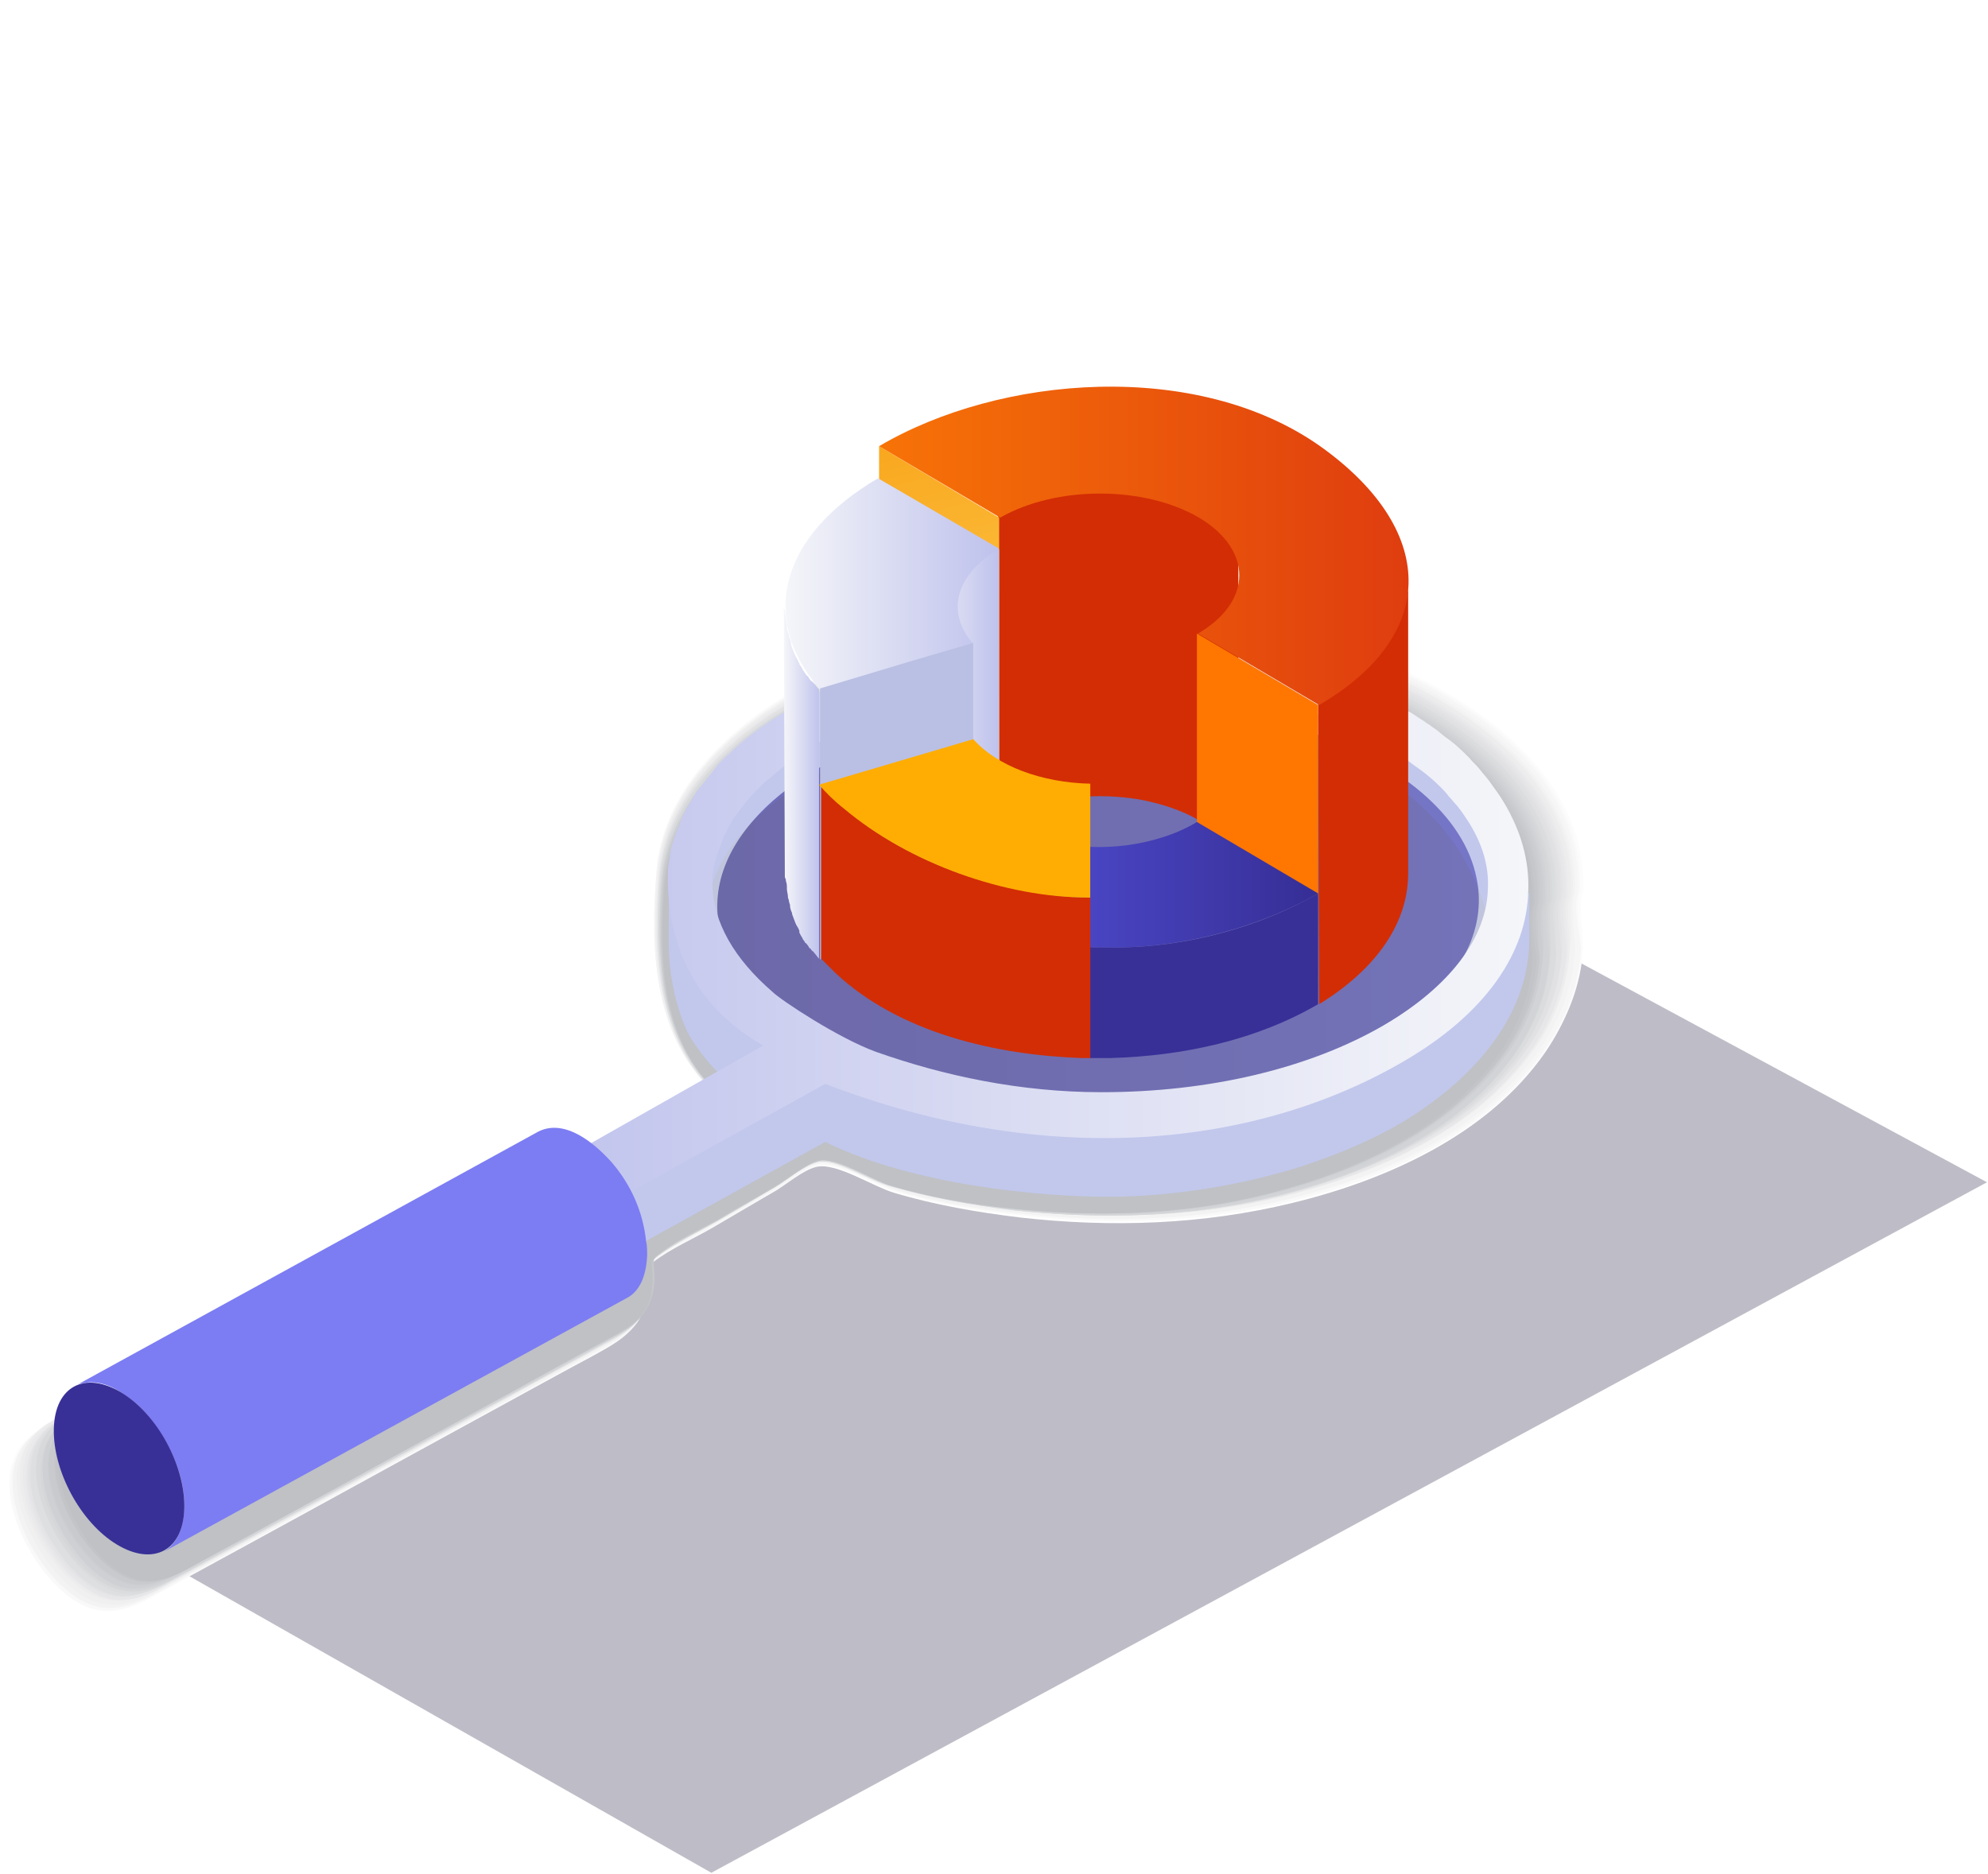 <?xml version="1.0" encoding="utf-8"?>
<!-- Generator: Adobe Illustrator 27.1.1, SVG Export Plug-In . SVG Version: 6.00 Build 0)  -->
<svg version="1.1" id="Capa_3" xmlns="http://www.w3.org/2000/svg" xmlns:xlink="http://www.w3.org/1999/xlink" x="0px" y="0px" width="192px" height="181px" viewBox="0 0 192 181" style="enable-background:new 0 0 192 181;" xml:space="preserve">
  <style type="text/css">
	.st0{filter:url(#Adobe_OpacityMaskFilter);}
	.st1{filter:url(#Adobe_OpacityMaskFilter_00000013174396157269450110000006554414764234138020_);}
	.st2{mask:url(#SVGID_1_);fill:url(#SVGID_00000026124598829290017380000002735377588001038474_);}
	.st3{opacity:0.3;fill:url(#SVGID_00000000212652790645045210000003854385840734230205_);}
	.st4{fill:#FFFFFF;}
	.st5{fill:#FCFCFC;}
	.st6{fill:#F9F9F9;}
	.st7{fill:#F6F6F7;}
	.st8{fill:#F3F3F4;}
	.st9{fill:#F0F0F1;}
	.st10{fill:#EDEDEE;}
	.st11{fill:#EAEAEC;}
	.st12{fill:#E7E7E9;}
	.st13{fill:#E4E4E6;}
	.st14{fill:#E1E1E3;}
	.st15{fill:#DDDFE1;}
	.st16{fill:#DADCDE;}
	.st17{fill:#D7D9DB;}
	.st18{fill:#D4D6D8;}
	.st19{fill:#D1D3D6;}
	.st20{fill:#CED0D3;}
	.st21{fill:#CBCDD0;}
	.st22{fill:#C8CACD;}
	.st23{fill:#C5C7CB;}
	.st24{fill:#C2C4C8;}
	.st25{fill:#BFC1C5;}
	.st26{fill:#C2C8EC;}
	.st27{opacity:0.6;}
	.st28{fill:url(#SVGID_00000166670193188630166420000017359380544070318511_);}
	.st29{fill:url(#SVGID_00000178898913338351123010000008500966629263614631_);}
	.st30{enable-background:new    ;}
	.st31{fill:#7C7DF3;}
	.st32{fill:#383097;}
	.st33{fill:#D32D05;}
	.st34{fill:url(#SVGID_00000106134647460043437070000016318709709469949359_);}
	.st35{fill:#FF7700;}
	.st36{fill:url(#SVGID_00000078035448040860923700000005319851065202466696_);}
	.st37{fill:url(#SVGID_00000008848306023243998600000007237500523295307936_);}
	.st38{fill:url(#SVGID_00000170980137120542277620000009471372627444127917_);}
	.st39{fill:url(#SVGID_00000056412955118933440240000009965112200198961052_);}
	.st40{fill:url(#SVGID_00000144309858475392558360000004613338794800292027_);}
	.st41{fill:#BAC0E3;}
	.st42{fill:#FFAD03;}
	.st43{fill:url(#SVGID_00000079460776130128355540000017353819705033808262_);}
</style>
  <defs></defs>
  <mask maskUnits="userSpaceOnUse" x="9.4" y="80.9" width="182.5" height="100" id="SVGID_1_">
    <g class="st0">
      <defs></defs>
      <mask maskUnits="userSpaceOnUse" x="9.4" y="80.9" width="182.5" height="100" id="SVGID_1_">
        <g style="filter:url(#Adobe_OpacityMaskFilter_00000122001778112122959490000012916997884877170096_);"></g>
      </mask>
      <linearGradient id="SVGID_00000072265406029209870930000015134521889240128696_" gradientUnits="userSpaceOnUse" x1="85.942" y1="106.592" x2="115.097" y2="154.221">
        <stop offset="8.000000e-08" style="stop-color:#FFFFFF" />
        <stop offset="1" style="stop-color:#000000" />
      </linearGradient>
      <polygon style="mask:url(#SVGID_1_);fill:url(#SVGID_00000072265406029209870930000015134521889240128696_);" points="
			191.9,114.2 68.7,180.9 9.4,147.2 130.2,80.9 		" />
    </g>
  </mask>
  <linearGradient id="SVGID_00000114040131658658518990000002026540658403800753_" gradientUnits="userSpaceOnUse" x1="85.942" y1="106.592" x2="115.097" y2="154.221">
    <stop offset="8.000000e-08" style="stop-color:#252245" />
    <stop offset="1" style="stop-color:#252245" />
  </linearGradient>
  <polygon style="opacity:0.3;fill:url(#SVGID_00000114040131658658518990000002026540658403800753_);" points="191.9,114.2 
	68.7,180.9 9.4,147.2 130.2,80.9 " />
  <g>
    <g>
      <g>
        <g>
          <path class="st4" d="M153.1,86c0.5-10.7-9.5-18-18.3-21.8c-9.3-4-19.7-5.4-29.7-5.1c-9.8,0.4-19.9,2.5-28.5,7.4
					c-6.5,3.7-12.7,9.6-13.4,17.5c-0.6,7.3-0.3,15.5,5.2,21c-3.2,1.9-6.4,3.7-9.6,5.6c-0.9,0.5-2.7,2.1-3.8,2.2
					c-1.6,0.1-2.6-1.2-4.5-0.5c-0.1,0-0.2,0.1-0.3,0.2c-6.1,2.6-12,6.6-17.8,9.8c-8.1,4.4-16.1,8.8-24.2,13.3
					c-1.7,1-3.6,1.8-5.2,2.9c-5.5,3.5-1.6,11.9,2.2,15.4c3,2.7,5.5,2.5,8.6,0.8c2.9-1.6,5.8-3.2,8.6-4.7c8.5-4.6,16.9-9.3,25.4-13.9
					c3.1-1.7,6.2-3.4,9.4-5.1c2.5-1.4,4.5-2.3,4.6-5.7c0.1-2.5-0.7-2,1-3.3c1.7-1.3,3.9-2.3,5.7-3.3c2-1.1,3.9-2.3,5.9-3.4
					c1.3-0.7,3.1-2.3,4.5-2.6c1.9-0.4,5.4,1.9,7.4,2.5c4,1.2,8.1,1.9,12.2,2.4c8.8,1,17.7,0.7,26.3-1.4c9.1-2.2,18.9-6.6,24.4-14.5
					c2-2.9,3.3-6.2,3.5-9.7C153.2,90,152.6,87.2,153.1,86z" />
          <path class="st5" d="M152.9,86.1c0.5-10.6-9.5-18-18.2-21.7c-9.3-4-19.6-5.4-29.6-5c-9.8,0.4-19.9,2.5-28.4,7.3
					c-6.5,3.7-12.7,9.6-13.3,17.4c-0.6,7.3-0.3,15.5,5.2,20.9c-3.2,1.8-6.3,3.7-9.5,5.5c-0.9,0.5-2.7,2.1-3.7,2.2
					c-1.6,0.1-2.6-1.2-4.5-0.5c-0.1,0-0.2,0.1-0.3,0.2c-6.1,2.6-11.9,6.5-17.7,9.7c-8,4.4-16.1,8.8-24.1,13.2
					c-1.7,1-3.6,1.8-5.2,2.9c-5.5,3.5-1.6,11.9,2.2,15.3c3,2.7,5.5,2.4,8.5,0.8c2.9-1.6,5.7-3.1,8.6-4.7c8.4-4.6,16.9-9.3,25.3-13.9
					c3.1-1.7,6.2-3.4,9.3-5.1c2.5-1.4,4.5-2.3,4.6-5.7c0.1-2.5-0.7-2,1-3.3c1.7-1.3,3.9-2.2,5.7-3.3c1.9-1.1,3.9-2.3,5.8-3.4
					c1.3-0.7,3-2.3,4.5-2.6c1.9-0.4,5.4,1.9,7.4,2.5c4,1.2,8.1,1.9,12.2,2.4c8.8,1,17.6,0.7,26.3-1.4c9.1-2.2,18.8-6.5,24.4-14.5
					c2-2.9,3.3-6.2,3.5-9.7C152.9,90.1,152.4,87.2,152.9,86.1z" />
          <path class="st6" d="M152.6,86.1c0.5-10.6-9.4-17.9-18.1-21.6c-9.2-4-19.5-5.4-29.5-5c-9.7,0.4-19.8,2.5-28.3,7.3
					c-6.4,3.7-12.7,9.6-13.3,17.4c-0.6,7.3-0.3,15.4,5.2,20.9c-3.2,1.8-6.3,3.7-9.5,5.5c-0.9,0.5-2.7,2.1-3.7,2.2
					c-1.6,0.1-2.5-1.2-4.5-0.5c-0.1,0-0.2,0.1-0.3,0.2c-6.1,2.6-11.9,6.5-17.7,9.7c-8,4.4-16,8.8-24,13.2c-1.7,1-3.5,1.8-5.2,2.9
					c-5.5,3.5-1.6,11.8,2.2,15.3c3,2.7,5.5,2.4,8.5,0.8c2.9-1.6,5.7-3.1,8.6-4.7c8.4-4.6,16.8-9.2,25.2-13.8
					c3.1-1.7,6.2-3.4,9.3-5.1c2.5-1.4,4.5-2.3,4.6-5.7c0.1-2.5-0.6-2,1-3.2c1.7-1.3,3.8-2.2,5.7-3.3c1.9-1.1,3.9-2.3,5.8-3.4
					c1.3-0.7,3-2.3,4.5-2.6c1.8-0.4,5.4,1.9,7.4,2.5c4,1.2,8.1,1.9,12.2,2.3c8.8,1,17.6,0.7,26.2-1.4c9.1-2.2,18.8-6.5,24.3-14.4
					c2-2.9,3.3-6.2,3.5-9.7C152.7,90.1,152.1,87.3,152.6,86.1z" />
          <path class="st7" d="M152.4,86.2c0.5-10.6-9.4-17.9-18.1-21.6c-9.2-3.9-19.5-5.4-29.4-5c-9.7,0.4-19.7,2.4-28.2,7.3
					c-6.4,3.6-12.6,9.5-13.2,17.3c-0.6,7.2-0.3,15.4,5.2,20.8c-3.2,1.8-6.3,3.7-9.5,5.5c-0.9,0.5-2.7,2.1-3.7,2.2
					c-1.6,0.1-2.5-1.2-4.5-0.5c-0.1,0-0.2,0.1-0.3,0.2c-6.1,2.6-11.9,6.5-17.6,9.7c-8,4.4-16,8.8-23.9,13.1
					c-1.7,0.9-3.5,1.8-5.2,2.9c-5.4,3.4-1.6,11.8,2.2,15.2c3,2.7,5.4,2.4,8.5,0.8c2.9-1.6,5.7-3.1,8.6-4.7
					c8.4-4.6,16.8-9.2,25.2-13.8c3.1-1.7,6.2-3.4,9.3-5.1c2.5-1.4,4.5-2.3,4.6-5.7c0.1-2.4-0.6-2,1-3.2c1.7-1.3,3.8-2.2,5.7-3.3
					c1.9-1.1,3.9-2.3,5.8-3.4c1.3-0.7,3-2.3,4.5-2.6c1.8-0.4,5.4,1.9,7.4,2.5c3.9,1.2,8,1.9,12.1,2.3c8.7,1,17.5,0.7,26.1-1.4
					c9-2.2,18.7-6.5,24.2-14.4c2-2.9,3.3-6.2,3.5-9.7C152.5,90.2,151.9,87.4,152.4,86.2z" />
          <path class="st8" d="M152.1,86.3c0.5-10.5-9.4-17.8-18-21.5c-9.2-3.9-19.4-5.4-29.3-5c-9.7,0.4-19.7,2.4-28.2,7.3
					c-6.4,3.6-12.6,9.5-13.2,17.3c-0.6,7.2-0.3,15.3,5.1,20.7c-3.1,1.8-6.3,3.7-9.4,5.5c-0.9,0.5-2.6,2.1-3.7,2.2
					c-1.6,0.1-2.5-1.2-4.5-0.5c-0.1,0-0.2,0.1-0.3,0.2c-6.1,2.5-11.8,6.5-17.6,9.6c-8,4.4-15.9,8.7-23.9,13.1
					c-1.7,0.9-3.5,1.8-5.2,2.9c-5.4,3.4-1.6,11.8,2.2,15.2c3,2.7,5.4,2.4,8.5,0.8c2.8-1.6,5.7-3.1,8.5-4.7
					c8.4-4.6,16.7-9.2,25.1-13.7c3.1-1.7,6.2-3.4,9.2-5.1c2.5-1.4,4.5-2.3,4.6-5.7c0.1-2.4-0.6-2,1-3.2c1.7-1.3,3.8-2.2,5.7-3.3
					c1.9-1.1,3.9-2.2,5.8-3.4c1.3-0.7,3-2.3,4.5-2.6c1.8-0.4,5.4,1.9,7.4,2.5c3.9,1.2,8,1.9,12.1,2.3c8.7,1,17.5,0.7,26-1.4
					c9-2.2,18.6-6.5,24.1-14.3c2-2.9,3.3-6.1,3.5-9.6C152.2,90.2,151.6,87.4,152.1,86.3z" />
          <path class="st9" d="M151.9,86.4c0.5-10.5-9.3-17.7-18-21.4c-9.1-3.9-19.3-5.3-29.2-5c-9.7,0.4-19.6,2.4-28.1,7.2
					c-6.4,3.6-12.5,9.5-13.1,17.2c-0.6,7.2-0.3,15.3,5.1,20.7c-3.1,1.8-6.3,3.6-9.4,5.5c-0.9,0.5-2.6,2.1-3.7,2.1
					c-1.6,0.1-2.5-1.2-4.4-0.5c-0.1,0-0.2,0.1-0.3,0.2c-6,2.5-11.8,6.5-17.5,9.6c-7.9,4.4-15.9,8.7-23.8,13.1
					c-1.7,0.9-3.5,1.8-5.2,2.8c-5.4,3.4-1.6,11.7,2.2,15.1c2.9,2.7,5.4,2.4,8.4,0.8c2.8-1.6,5.7-3.1,8.5-4.7
					c8.3-4.6,16.7-9.1,25-13.7c3.1-1.7,6.1-3.4,9.2-5.1c2.5-1.4,4.5-2.3,4.6-5.7c0.1-2.4-0.6-2,1-3.2c1.7-1.3,3.8-2.2,5.6-3.3
					c1.9-1.1,3.8-2.2,5.8-3.4c1.3-0.7,3-2.3,4.4-2.6c1.8-0.4,5.3,1.9,7.3,2.5c3.9,1.2,8,1.9,12,2.3c8.7,0.9,17.4,0.7,25.9-1.4
					c9-2.2,18.6-6.4,24-14.3c2-2.8,3.2-6.1,3.4-9.6C152,90.3,151.4,87.5,151.9,86.4z" />
          <path class="st10" d="M151.7,86.4c0.5-10.5-9.3-17.7-17.9-21.4c-9.1-3.9-19.3-5.3-29.1-5c-9.6,0.4-19.5,2.4-28,7.2
					c-6.4,3.6-12.5,9.4-13.1,17.1c-0.6,7.2-0.3,15.2,5.1,20.6c-3.1,1.8-6.2,3.6-9.4,5.4c-0.9,0.5-2.6,2.1-3.7,2.1
					c-1.6,0.1-2.5-1.2-4.4-0.5c-0.1,0-0.2,0.1-0.3,0.2c-6,2.5-11.7,6.4-17.5,9.6c-7.9,4.3-15.8,8.7-23.7,13
					c-1.7,0.9-3.5,1.8-5.1,2.8c-5.4,3.4-1.6,11.7,2.2,15.1c2.9,2.7,5.4,2.4,8.4,0.8c2.8-1.5,5.7-3.1,8.5-4.6
					c8.3-4.6,16.6-9.1,24.9-13.7c3.1-1.7,6.1-3.4,9.2-5c2.5-1.4,4.4-2.3,4.6-5.6c0.1-2.4-0.6-2,1-3.2c1.7-1.3,3.8-2.2,5.6-3.3
					c1.9-1.1,3.8-2.2,5.7-3.3c1.3-0.7,3-2.3,4.4-2.6c1.8-0.4,5.3,1.9,7.3,2.5c3.9,1.2,8,1.9,12,2.3c8.6,0.9,17.4,0.7,25.8-1.4
					c8.9-2.2,18.5-6.4,24-14.2c2-2.8,3.2-6.1,3.4-9.6C151.7,90.3,151.1,87.6,151.7,86.4z" />
          <path class="st11" d="M151.4,86.5c0.5-10.4-9.3-17.6-17.8-21.3c-9.1-3.9-19.2-5.3-29-5c-9.6,0.4-19.5,2.4-27.9,7.2
					c-6.3,3.6-12.5,9.4-13.1,17.1c-0.6,7.1-0.3,15.2,5.1,20.5c-3.1,1.8-6.2,3.6-9.3,5.4c-0.9,0.5-2.6,2-3.7,2.1
					c-1.6,0.1-2.5-1.2-4.4-0.5c-0.1,0-0.2,0.1-0.3,0.2c-6,2.5-11.7,6.4-17.4,9.5c-7.9,4.3-15.8,8.6-23.6,13
					c-1.7,0.9-3.5,1.8-5.1,2.8c-5.4,3.4-1.6,11.7,2.1,15c2.9,2.6,5.4,2.4,8.4,0.7c2.8-1.5,5.6-3.1,8.5-4.6
					c8.3-4.5,16.6-9.1,24.8-13.6c3.1-1.7,6.1-3.3,9.2-5c2.5-1.3,4.4-2.3,4.5-5.6c0.1-2.4-0.6-2,1-3.2c1.7-1.3,3.8-2.2,5.6-3.3
					c1.9-1.1,3.8-2.2,5.7-3.3c1.3-0.7,3-2.3,4.4-2.6c1.8-0.4,5.3,1.9,7.3,2.5c3.9,1.2,7.9,1.9,12,2.3c8.6,0.9,17.3,0.7,25.7-1.4
					c8.9-2.2,18.5-6.4,23.9-14.2c2-2.8,3.2-6.1,3.4-9.5C151.5,90.4,150.9,87.6,151.4,86.5z" />
          <path class="st12" d="M151.2,86.6c0.5-10.4-9.2-17.6-17.8-21.2c-9-3.9-19.1-5.3-28.9-4.9c-9.6,0.4-19.4,2.4-27.8,7.2
					c-6.3,3.6-12.4,9.4-13,17c-0.6,7.1-0.3,15.1,5.1,20.5c-3.1,1.8-6.2,3.6-9.3,5.4c-0.9,0.5-2.6,2-3.7,2.1
					c-1.6,0.1-2.5-1.2-4.4-0.5c-0.1,0-0.2,0.1-0.3,0.2c-6,2.5-11.7,6.4-17.3,9.5c-7.9,4.3-15.7,8.6-23.5,12.9
					c-1.7,0.9-3.5,1.8-5.1,2.8c-5.4,3.4-1.6,11.6,2.1,15c2.9,2.6,5.3,2.4,8.4,0.7c2.8-1.5,5.6-3.1,8.4-4.6c8.3-4.5,16.5-9,24.8-13.6
					c3-1.7,6.1-3.3,9.1-5c2.5-1.3,4.4-2.3,4.5-5.6c0.1-2.4-0.6-2,1-3.2c1.7-1.3,3.8-2.2,5.6-3.3c1.9-1.1,3.8-2.2,5.7-3.3
					c1.2-0.7,3-2.2,4.4-2.6c1.8-0.4,5.3,1.9,7.3,2.5c3.9,1.2,7.9,1.9,11.9,2.3c8.6,0.9,17.2,0.7,25.7-1.4
					c8.9-2.2,18.4-6.4,23.8-14.1c2-2.8,3.2-6.1,3.4-9.5C151.2,90.5,150.7,87.7,151.2,86.6z" />
          <path class="st13" d="M150.9,86.6c0.5-10.4-9.2-17.5-17.7-21.2c-9-3.9-19.1-5.3-28.8-4.9c-9.5,0.4-19.3,2.4-27.7,7.1
					c-6.3,3.6-12.4,9.3-13,17c-0.5,7.1-0.3,15.1,5.1,20.4c-3.1,1.8-6.2,3.6-9.3,5.4c-0.9,0.5-2.6,2-3.6,2.1
					c-1.6,0.1-2.5-1.2-4.4-0.5c-0.1,0-0.2,0.1-0.3,0.2c-6,2.5-11.6,6.4-17.3,9.5c-7.8,4.3-15.6,8.6-23.5,12.9
					c-1.7,0.9-3.5,1.8-5.1,2.8c-5.3,3.4-1.6,11.6,2.1,14.9c2.9,2.6,5.3,2.4,8.3,0.7c2.8-1.5,5.6-3.1,8.4-4.6
					c8.2-4.5,16.5-9,24.7-13.5c3-1.7,6.1-3.3,9.1-5c2.4-1.3,4.4-2.2,4.5-5.6c0.1-2.4-0.6-2,1-3.2c1.7-1.3,3.8-2.2,5.6-3.2
					c1.9-1.1,3.8-2.2,5.7-3.3c1.2-0.7,3-2.2,4.4-2.6c1.8-0.4,5.3,1.9,7.2,2.5c3.9,1.2,7.9,1.9,11.9,2.3c8.6,0.9,17.2,0.7,25.6-1.4
					c8.9-2.2,18.3-6.4,23.7-14.1c2-2.8,3.2-6,3.4-9.5C151,90.5,150.4,87.8,150.9,86.6z" />
          <path class="st14" d="M150.7,86.7c0.5-10.3-9.2-17.5-17.7-21.1c-9-3.9-19-5.3-28.8-4.9c-9.5,0.3-19.3,2.4-27.6,7.1
					c-6.3,3.6-12.3,9.3-12.9,16.9c-0.5,7.1-0.3,15,5,20.3c-3.1,1.8-6.2,3.6-9.2,5.4c-0.9,0.5-2.6,2-3.6,2.1
					c-1.6,0.1-2.5-1.2-4.4-0.5c-0.1,0-0.2,0.1-0.3,0.2c-5.9,2.5-11.6,6.4-17.2,9.5c-7.8,4.3-15.6,8.6-23.4,12.8
					c-1.7,0.9-3.5,1.8-5.1,2.8c-5.3,3.4-1.6,11.5,2.1,14.9c2.9,2.6,5.3,2.4,8.3,0.7c2.8-1.5,5.6-3.1,8.4-4.6
					c8.2-4.5,16.4-9,24.6-13.5c3-1.7,6-3.3,9.1-5c2.4-1.3,4.4-2.2,4.5-5.6c0.1-2.4-0.6-2,1-3.2c1.7-1.3,3.7-2.2,5.6-3.2
					c1.9-1.1,3.8-2.2,5.7-3.3c1.2-0.7,3-2.2,4.4-2.5c1.8-0.4,5.2,1.9,7.2,2.5c3.9,1.2,7.9,1.8,11.9,2.3c8.5,0.9,17.1,0.7,25.5-1.4
					c8.8-2.2,18.3-6.3,23.6-14c2-2.8,3.2-6,3.4-9.4C150.7,90.6,150.2,87.8,150.7,86.7z" />
          <path class="st15" d="M150.4,86.8c0.5-10.3-9.2-17.4-17.6-21c-9-3.8-19-5.2-28.7-4.9c-9.5,0.3-19.2,2.4-27.5,7.1
					c-6.2,3.6-12.3,9.3-12.9,16.9c-0.5,7.1-0.3,15,5,20.3c-3.1,1.8-6.1,3.6-9.2,5.4c-0.9,0.5-2.6,2-3.6,2.1
					c-1.6,0.1-2.5-1.2-4.4-0.5c-0.1,0-0.2,0.1-0.3,0.2c-5.9,2.5-11.6,6.3-17.2,9.4c-7.8,4.3-15.5,8.5-23.3,12.8
					c-1.7,0.9-3.4,1.8-5.1,2.8c-5.3,3.4-1.6,11.5,2.1,14.8c2.9,2.6,5.3,2.4,8.3,0.7c2.8-1.5,5.6-3,8.3-4.6c8.2-4.5,16.3-9,24.5-13.4
					c3-1.7,6-3.3,9-5c2.4-1.3,4.4-2.2,4.5-5.5c0.1-2.4-0.6-1.9,1-3.2c1.7-1.3,3.7-2.2,5.5-3.2c1.9-1.1,3.8-2.2,5.6-3.3
					c1.2-0.7,3-2.2,4.4-2.5c1.8-0.4,5.2,1.9,7.2,2.4c3.8,1.1,7.8,1.8,11.8,2.3c8.5,0.9,17.1,0.7,25.4-1.4c8.8-2.2,18.2-6.3,23.6-14
					c1.9-2.8,3.2-6,3.4-9.4C150.5,90.6,149.9,87.9,150.4,86.8z" />
          <path class="st16" d="M150.2,86.8c0.5-10.3-9.1-17.3-17.5-20.9c-8.9-3.8-18.9-5.2-28.6-4.9c-9.4,0.3-19.2,2.4-27.4,7.1
					c-6.2,3.5-12.3,9.2-12.8,16.8c-0.5,7-0.3,14.9,5,20.2c-3.1,1.8-6.1,3.6-9.2,5.3c-0.9,0.5-2.6,2-3.6,2.1
					c-1.6,0.1-2.5-1.2-4.3-0.5c-0.1,0-0.2,0.1-0.3,0.2c-5.9,2.5-11.5,6.3-17.1,9.4c-7.7,4.3-15.5,8.5-23.2,12.8
					c-1.7,0.9-3.4,1.8-5,2.8c-5.3,3.3-1.6,11.5,2.1,14.8c2.9,2.6,5.3,2.4,8.2,0.7c2.8-1.5,5.5-3,8.3-4.6c8.1-4.5,16.3-8.9,24.4-13.4
					c3-1.6,6-3.3,9-4.9c2.4-1.3,4.4-2.2,4.5-5.5c0.1-2.4-0.6-1.9,1-3.1c1.7-1.2,3.7-2.2,5.5-3.2c1.9-1.1,3.8-2.2,5.6-3.3
					c1.2-0.7,2.9-2.2,4.3-2.5c1.8-0.4,5.2,1.9,7.2,2.4c3.8,1.1,7.8,1.8,11.8,2.3c8.5,0.9,17,0.7,25.3-1.4
					c8.8-2.2,18.2-6.3,23.5-13.9c1.9-2.8,3.2-6,3.4-9.4C150.2,90.7,149.7,87.9,150.2,86.8z" />
          <path class="st17" d="M149.9,86.9c0.5-10.2-9.1-17.3-17.5-20.9c-8.9-3.8-18.8-5.2-28.5-4.9c-9.4,0.3-19.1,2.4-27.3,7
					c-6.2,3.5-12.2,9.2-12.8,16.8c-0.5,7-0.3,14.9,5,20.1c-3.1,1.8-6.1,3.5-9.2,5.3c-0.9,0.5-2.6,2-3.6,2.1
					c-1.6,0.1-2.5-1.2-4.3-0.5c-0.1,0-0.2,0.1-0.3,0.2c-5.9,2.5-11.5,6.3-17.1,9.4c-7.7,4.2-15.4,8.5-23.2,12.7
					c-1.7,0.9-3.4,1.8-5,2.8c-5.3,3.3-1.5,11.4,2.1,14.7c2.9,2.6,5.3,2.4,8.2,0.7c2.8-1.5,5.5-3,8.3-4.5c8.1-4.4,16.2-8.9,24.3-13.3
					c3-1.6,6-3.3,9-4.9c2.4-1.3,4.3-2.2,4.5-5.5c0.1-2.4-0.6-1.9,1-3.1c1.7-1.2,3.7-2.2,5.5-3.2c1.9-1.1,3.7-2.2,5.6-3.3
					c1.2-0.7,2.9-2.2,4.3-2.5c1.8-0.4,5.2,1.8,7.1,2.4c3.8,1.1,7.8,1.8,11.7,2.3c8.4,0.9,17,0.7,25.2-1.3
					c8.7-2.1,18.1-6.3,23.4-13.9c1.9-2.8,3.2-6,3.4-9.3C150,90.7,149.4,88,149.9,86.9z" />
          <path class="st18" d="M149.7,87c0.5-10.2-9.1-17.2-17.4-20.8c-8.9-3.8-18.8-5.2-28.4-4.8c-9.4,0.3-19,2.4-27.2,7
					c-6.2,3.5-12.2,9.2-12.8,16.7c-0.5,7-0.3,14.8,5,20.1c-3,1.8-6.1,3.5-9.1,5.3c-0.9,0.5-2.6,2-3.6,2.1c-1.6,0.1-2.4-1.2-4.3-0.5
					c-0.1,0-0.2,0.1-0.3,0.2c-5.9,2.5-11.4,6.3-17,9.3c-7.7,4.2-15.4,8.4-23.1,12.7c-1.7,0.9-3.4,1.7-5,2.8
					c-5.2,3.3-1.5,11.4,2.1,14.7c2.9,2.6,5.2,2.3,8.2,0.7c2.8-1.5,5.5-3,8.3-4.5c8.1-4.4,16.2-8.9,24.3-13.3c3-1.6,6-3.3,8.9-4.9
					c2.4-1.3,4.3-2.2,4.4-5.5c0.1-2.4-0.6-1.9,1-3.1c1.7-1.2,3.7-2.2,5.5-3.2c1.9-1.1,3.7-2.2,5.6-3.3c1.2-0.7,2.9-2.2,4.3-2.5
					c1.8-0.4,5.2,1.8,7.1,2.4c3.8,1.1,7.7,1.8,11.7,2.3c8.4,0.9,16.9,0.7,25.2-1.3c8.7-2.1,18-6.3,23.3-13.9
					c1.9-2.8,3.1-5.9,3.3-9.3C149.8,90.8,149.2,88.1,149.7,87z" />
          <path class="st19" d="M149.4,87c0.5-10.2-9-17.2-17.4-20.7c-8.8-3.8-18.7-5.2-28.3-4.8c-9.3,0.3-19,2.3-27.1,7
					c-6.2,3.5-12.1,9.2-12.7,16.6c-0.5,7-0.3,14.8,5,20c-3,1.8-6.1,3.5-9.1,5.3c-0.9,0.5-2.6,2-3.6,2.1c-1.6,0.1-2.4-1.2-4.3-0.4
					c-0.1,0-0.2,0.1-0.3,0.2c-5.8,2.5-11.4,6.3-16.9,9.3c-7.7,4.2-15.3,8.4-23,12.6c-1.7,0.9-3.4,1.7-5,2.8
					c-5.2,3.3-1.5,11.3,2.1,14.6c2.9,2.6,5.2,2.3,8.2,0.7c2.7-1.5,5.5-3,8.2-4.5c8.1-4.4,16.1-8.8,24.2-13.2c3-1.6,5.9-3.3,8.9-4.9
					c2.4-1.3,4.3-2.2,4.4-5.5c0.1-2.4-0.6-1.9,1-3.1c1.6-1.2,3.7-2.1,5.5-3.2c1.9-1.1,3.7-2.2,5.6-3.2c1.2-0.7,2.9-2.2,4.3-2.5
					c1.8-0.4,5.2,1.8,7.1,2.4c3.8,1.1,7.7,1.8,11.7,2.2c8.4,0.9,16.8,0.7,25.1-1.3c8.7-2.1,18-6.2,23.3-13.8
					c1.9-2.8,3.1-5.9,3.3-9.3C149.5,90.8,149,88.1,149.4,87z" />
          <path class="st20" d="M149.2,87.1c0.5-10.1-9-17.1-17.3-20.7c-8.8-3.8-18.6-5.2-28.2-4.8c-9.3,0.3-18.9,2.3-27.1,7
					c-6.1,3.5-12.1,9.1-12.7,16.6c-0.5,6.9-0.3,14.7,4.9,19.9c-3,1.8-6,3.5-9.1,5.3c-0.9,0.5-2.5,2-3.6,2.1
					c-1.5,0.1-2.4-1.2-4.3-0.4c-0.1,0-0.2,0.1-0.3,0.2c-5.8,2.4-11.4,6.2-16.9,9.3c-7.6,4.2-15.3,8.4-22.9,12.6
					c-1.6,0.9-3.4,1.7-5,2.7c-5.2,3.3-1.5,11.3,2.1,14.6c2.8,2.6,5.2,2.3,8.1,0.7c2.7-1.5,5.5-3,8.2-4.5c8-4.4,16.1-8.8,24.1-13.2
					c3-1.6,5.9-3.2,8.9-4.9c2.4-1.3,4.3-2.2,4.4-5.5c0.1-2.3-0.6-1.9,1-3.1c1.6-1.2,3.7-2.1,5.4-3.2c1.9-1.1,3.7-2.2,5.6-3.2
					c1.2-0.7,2.9-2.2,4.3-2.5c1.8-0.4,5.1,1.8,7.1,2.4c3.8,1.1,7.7,1.8,11.6,2.2c8.4,0.9,16.8,0.7,25-1.3
					c8.7-2.1,17.9-6.2,23.2-13.8c1.9-2.7,3.1-5.9,3.3-9.2C149.3,90.9,148.7,88.2,149.2,87.1z" />
          <path class="st21" d="M149,87.2c0.5-10.1-9-17-17.3-20.6c-8.8-3.8-18.6-5.1-28.1-4.8c-9.3,0.3-18.8,2.3-27,7
					c-6.1,3.5-12,9.1-12.6,16.5c-0.5,6.9-0.3,14.7,4.9,19.9c-3,1.8-6,3.5-9,5.3c-0.9,0.5-2.5,2-3.5,2.1c-1.5,0.1-2.4-1.2-4.3-0.4
					c-0.1,0-0.2,0.1-0.3,0.2c-5.8,2.4-11.3,6.2-16.8,9.2c-7.6,4.2-15.2,8.4-22.8,12.6c-1.6,0.9-3.4,1.7-5,2.7
					C2,140,5.7,148,9.3,151.2c2.8,2.6,5.2,2.3,8.1,0.7c2.7-1.5,5.4-3,8.2-4.5c8-4.4,16-8.8,24-13.2c3-1.6,5.9-3.2,8.9-4.9
					c2.4-1.3,4.3-2.2,4.4-5.4c0.1-2.3-0.6-1.9,1-3.1c1.6-1.2,3.7-2.1,5.4-3.2c1.8-1.1,3.7-2.2,5.5-3.2c1.2-0.7,2.9-2.2,4.3-2.5
					c1.8-0.4,5.1,1.8,7,2.4c3.8,1.1,7.7,1.8,11.6,2.2c8.3,0.9,16.7,0.7,24.9-1.3c8.6-2.1,17.9-6.2,23.1-13.7
					c1.9-2.7,3.1-5.9,3.3-9.2C149,91,148.5,88.3,149,87.2z" />
          <path class="st22" d="M148.7,87.2c0.5-10.1-8.9-17-17.2-20.5c-8.8-3.8-18.5-5.1-28-4.8c-9.2,0.3-18.8,2.3-26.9,6.9
					c-6.1,3.5-12,9.1-12.6,16.5c-0.5,6.9-0.3,14.6,4.9,19.8c-3,1.7-6,3.5-9,5.2c-0.9,0.5-2.5,2-3.5,2.1c-1.5,0.1-2.4-1.2-4.3-0.4
					c-0.1,0-0.2,0.1-0.3,0.2c-5.8,2.4-11.3,6.2-16.8,9.2c-7.6,4.2-15.2,8.3-22.8,12.5c-1.6,0.9-3.4,1.7-4.9,2.7
					c-5.2,3.3-1.5,11.2,2.1,14.5c2.8,2.6,5.2,2.3,8.1,0.7c2.7-1.5,5.4-3,8.1-4.5c8-4.4,16-8.7,23.9-13.1c2.9-1.6,5.9-3.2,8.8-4.8
					c2.4-1.3,4.3-2.2,4.4-5.4c0.1-2.3-0.6-1.9,1-3.1c1.6-1.2,3.6-2.1,5.4-3.2c1.8-1.1,3.7-2.1,5.5-3.2c1.2-0.7,2.9-2.2,4.3-2.5
					c1.8-0.4,5.1,1.8,7,2.4c3.8,1.1,7.6,1.8,11.5,2.2c8.3,0.9,16.7,0.7,24.8-1.3c8.6-2.1,17.8-6.2,23-13.7c1.9-2.7,3.1-5.9,3.3-9.2
					C148.8,91,148.2,88.3,148.7,87.2z" />
          <path class="st23" d="M148.5,87.3c0.5-10-8.9-16.9-17.1-20.5c-8.7-3.7-18.5-5.1-27.9-4.8c-9.2,0.3-18.7,2.3-26.8,6.9
					c-6.1,3.5-12,9-12.5,16.4c-0.5,6.9-0.3,14.6,4.9,19.7c-3,1.7-6,3.5-9,5.2c-0.9,0.5-2.5,2-3.5,2c-1.5,0.1-2.4-1.2-4.2-0.4
					c-0.1,0-0.2,0.1-0.3,0.2c-5.8,2.4-11.2,6.2-16.7,9.2c-7.6,4.2-15.1,8.3-22.7,12.5c-1.6,0.9-3.3,1.7-4.9,2.7
					c-5.2,3.3-1.5,11.2,2.1,14.4c2.8,2.5,5.2,2.3,8.1,0.7c2.7-1.5,5.4-3,8.1-4.4c8-4.4,15.9-8.7,23.9-13.1c2.9-1.6,5.9-3.2,8.8-4.8
					c2.4-1.3,4.2-2.2,4.4-5.4c0.1-2.3-0.6-1.9,1-3.1c1.6-1.2,3.6-2.1,5.4-3.1c1.8-1.1,3.7-2.1,5.5-3.2c1.2-0.7,2.9-2.2,4.2-2.5
					c1.7-0.4,5.1,1.8,7,2.4c3.7,1.1,7.6,1.8,11.5,2.2c8.3,0.9,16.6,0.7,24.7-1.3c8.6-2.1,17.7-6.2,22.9-13.6
					c1.9-2.7,3.1-5.8,3.3-9.2C148.5,91.1,148,88.4,148.5,87.3z" />
          <path class="st24" d="M148.2,87.4c0.5-10-8.9-16.9-17.1-20.4c-8.7-3.7-18.4-5.1-27.8-4.7c-9.2,0.3-18.6,2.3-26.7,6.9
					c-6.1,3.4-11.9,9-12.5,16.4c-0.5,6.8-0.3,14.5,4.9,19.7c-3,1.7-6,3.5-8.9,5.2c-0.9,0.5-2.5,2-3.5,2c-1.5,0.1-2.4-1.2-4.2-0.4
					c-0.1,0-0.2,0.1-0.3,0.2c-5.7,2.4-11.2,6.1-16.7,9.1c-7.5,4.1-15.1,8.3-22.6,12.4c-1.6,0.9-3.3,1.7-4.9,2.7
					c-5.1,3.3-1.5,11.2,2.1,14.4c2.8,2.5,5.1,2.3,8,0.7c2.7-1.5,5.4-3,8.1-4.4c7.9-4.3,15.9-8.7,23.8-13c2.9-1.6,5.8-3.2,8.8-4.8
					c2.4-1.3,4.2-2.2,4.3-5.4c0.1-2.3-0.6-1.9,1-3.1c1.6-1.2,3.6-2.1,5.4-3.1c1.8-1.1,3.7-2.1,5.5-3.2c1.2-0.7,2.9-2.2,4.2-2.5
					c1.7-0.4,5.1,1.8,7,2.4c3.7,1.1,7.6,1.8,11.5,2.2c8.2,0.9,16.6,0.7,24.6-1.3c8.5-2.1,17.7-6.1,22.9-13.6
					c1.9-2.7,3.1-5.8,3.3-9.1C148.3,91.1,147.7,88.5,148.2,87.4z" />
          <path class="st25" d="M148,87.5c0.5-10-8.9-16.8-17-20.3c-8.7-3.7-18.3-5.1-27.7-4.7c-9.2,0.3-18.6,2.3-26.6,6.9
					c-6,3.4-11.9,9-12.5,16.3c-0.5,6.8-0.3,14.5,4.9,19.6c-3,1.7-5.9,3.5-8.9,5.2c-0.8,0.5-2.5,2-3.5,2c-1.5,0.1-2.4-1.1-4.2-0.4
					c-0.1,0-0.2,0.1-0.3,0.2c-5.7,2.4-11.2,6.1-16.6,9.1c-7.5,4.1-15,8.2-22.5,12.4c-1.6,0.9-3.3,1.7-4.9,2.7
					c-5.1,3.2-1.5,11.1,2,14.3c2.8,2.5,5.1,2.3,8,0.7c2.7-1.5,5.4-2.9,8.1-4.4c7.9-4.3,15.8-8.7,23.7-13c2.9-1.6,5.8-3.2,8.7-4.8
					c2.3-1.3,4.2-2.2,4.3-5.4c0.1-2.3-0.6-1.9,0.9-3c1.6-1.2,3.6-2.1,5.4-3.1c1.8-1.1,3.6-2.1,5.5-3.2c1.2-0.7,2.9-2.1,4.2-2.5
					c1.7-0.4,5.1,1.8,6.9,2.4c3.7,1.1,7.6,1.8,11.4,2.2c8.2,0.9,16.5,0.7,24.6-1.3c8.5-2.1,17.6-6.1,22.8-13.5
					c1.9-2.7,3.1-5.8,3.3-9.1C148,91.2,147.5,88.5,148,87.5z" />
        </g>
        <g>
          <g>
            <g>
              <g>
                <g>
                  <g>
                    <g>
                      <path class="st26" d="M132.8,69.1c-14.8-7.8-38.9-7.8-53.6,0c-8.7,4.6-12.2,10.9-10.6,16.9c1.1-4.1,4.6-8.1,10.6-11.3
											c14.7-7.8,38.8-7.8,53.6,0c6.1,3.2,9.5,8.8,10.6,13C145,81.7,141.6,73.8,132.8,69.1z" />
                    </g>
                  </g>
                </g>
              </g>
            </g>
            <g class="st27">
              <g>
                <linearGradient id="SVGID_00000158023683460719124820000014172001997106273162_" gradientUnits="userSpaceOnUse" x1="25.973" y1="87.291" x2="100.59" y2="87.291" gradientTransform="matrix(-1 0 0 1 169.325 0)">
                  <stop offset="0" style="stop-color:#423FB0" />
                  <stop offset="1" style="stop-color:#362E95" />
                </linearGradient>
                <path style="fill:url(#SVGID_00000158023683460719124820000014172001997106273162_);" d="M125.7,70
								c-17.5-5.7-40.5-2.6-51.4,7c-10.9,9.6-5.5,22,12,27.7c17.5,5.7,40.5,2.6,51.4-7S143.2,75.7,125.7,70z" />
              </g>
              <g>
                <g>
                  <g>
                    <path class="st26" d="M86.2,105.1c-9.9-3.2-16.4-8.8-17.7-15.1c-1-4.7,1-9.4,5.6-13.4c11-9.7,34.3-12.8,51.9-7.1
										c9.9,3.2,16.4,8.8,17.7,15.2c1,4.7-1,9.4-5.6,13.4l0,0c-7.3,6.4-19.9,10-32.8,10C98.7,108,92.1,107.1,86.2,105.1z
										 M74.7,77.3c-4.3,3.8-6.1,8.1-5.2,12.4c1.2,6,7.4,11.2,17,14.4c17.3,5.7,40.2,2.6,50.9-6.9l0,0c4.3-3.8,6.1-8.1,5.2-12.4
										c-1.2-6-7.4-11.3-17-14.4c-5.9-1.9-12.4-2.8-18.8-2.8C94.2,67.6,81.8,71.1,74.7,77.3z" />
                  </g>
                </g>
              </g>
            </g>
            <g>
              <g>
                <g>
                  <g>
                    <path class="st26" d="M64.6,85.5l0,5.9c0,3.4,1.1,7.3,2.2,9c1.3,2,2.8,3.8,6.7,6.8l0.9-6.3C74.4,100.9,65.6,90.6,64.6,85.5
										z" />
                  </g>
                </g>
              </g>
            </g>
            <path class="st26" d="M135.5,100.2c-5.4,3.3-11.5,5.2-17.7,6.3c-6.3,1.1-12.7,1.2-19.1,0.6c-3.6-0.4-7.2-1.1-10.7-2.1
						c-1.8-0.5-3.6-1.1-8.5-3l-0.2,2.7L58,116.6l0,5.7l21.7-12c8.5,4.2,20.9,5.3,27.3,5.3c3.2,0,6.4-0.3,9.6-0.8
						c3.1-0.5,6.2-1.2,9.3-2.2c3.3-1.1,6.7-2.5,9.7-4.3c8-4.9,12.1-11.2,12.1-17.6l0-4.5C147.6,86.2,143.6,95.4,135.5,100.2z" />
            <g>
              <g>
                <g>
                  <g>
                    <linearGradient id="SVGID_00000116204477520078260370000008654670708537045403_" gradientUnits="userSpaceOnUse" x1="21.705" y1="90.263" x2="121.739" y2="90.263" gradientTransform="matrix(-1 0 0 1 169.325 0)">
                      <stop offset="8.000000e-08" style="stop-color:#F5F6F9" />
                      <stop offset="1" style="stop-color:#BEC1EC" />
                    </linearGradient>
                    <path style="fill:url(#SVGID_00000116204477520078260370000008654670708537045403_);" d="M47.6,115.8l5.9,3.4l26.2-14.5
										c21.6,8.3,41.7,6.1,55.9-2.2c7.9-4.6,11.9-10.5,12-16.5c0.1-2.9-0.7-5.7-2.3-8.4c-0.4-0.7-1-1.5-1.5-2.2
										c-0.3-0.4-0.6-0.7-0.9-1.1c-0.3-0.4-0.7-0.7-1-1.1c-0.7-0.7-1.4-1.4-2.3-2c-0.4-0.3-0.8-0.7-1.3-1
										c-0.2-0.2-0.5-0.3-0.7-0.5c-0.5-0.3-0.9-0.6-1.4-0.9c-0.3-0.1-0.5-0.3-0.8-0.5c-16.3-9.4-42.6-9.4-58.8,0
										c-0.2,0.2-0.5,0.3-0.7,0.4c-0.4,0.3-0.9,0.5-1.3,0.8c-1.2,0.8-2.3,1.6-3.3,2.5c-0.4,0.3-0.7,0.7-1.1,1
										c-0.3,0.3-0.6,0.6-0.9,0.9c-0.1,0.2-1.8,2.3-1.8,2.3c-0.2,0.2-0.3,0.4-0.4,0.6c-0.1,0.1-0.6,1-0.8,1.3
										c-0.1,0.2-0.2,0.4-0.3,0.6c-0.1,0.1-0.2,0.3-0.2,0.5c-0.1,0.3-0.2,0.5-0.3,0.8c-0.1,0.1-0.1,0.3-0.2,0.4
										c-0.1,0.3-0.3,1.1-0.4,1.2c-0.1,0.4-0.2,0.8-0.2,1.1c0,0.2-0.1,0.4-0.1,0.6c-0.1,0.5-0.1,1.1-0.1,1.6v0.4
										c0.1,4.7,1.6,11.3,9.2,15.7L47.6,115.8z M78.7,71.9c7.2-4.2,16.9-6.5,27.3-6.5c10.4,0,20.1,2.3,27.4,6.5
										c0.2,0.1,0.5,0.3,0.7,0.4c0.4,0.3,0.9,0.5,1.3,0.8c0.1,0.1,0.6,0.4,0.6,0.4c0.4,0.3,0.8,0.6,1.1,0.8c0.7,0.5,1.4,1.1,2,1.7
										c0.3,0.3,0.6,0.6,0.8,0.9c0.3,0.3,0.5,0.6,0.8,0.9c0.5,0.6,0.8,1.1,1.2,1.7c1.3,2.1,1.9,4.2,1.8,6.3
										c-0.1,4.8-3.7,9.5-10,13.2c-7.2,4.2-16.9,6.5-27.3,6.5c-7.9,0-15.3-1.6-21.8-3.9c-3.6-1.3-9.2-5-10-5.8
										c-3.7-3.2-5.7-6.7-5.8-10.3c0,0,0-0.3,0-0.4c0-0.4,0-0.7,0.1-1.1c0-0.1,0-0.1,0-0.2c0-0.1,0-0.2,0.1-0.2
										c0-0.3,0.1-0.5,0.2-0.8c0-0.1,0.2-0.7,0.3-0.9c0-0.1,0.1-0.2,0.1-0.3c0.1-0.2,0.2-0.4,0.2-0.6c0.1-0.1,0.1-0.2,0.2-0.4
										c0.1-0.1,0.2-0.3,0.2-0.4c0.1-0.2,0.5-0.9,0.6-1.1c0.1-0.1,0.2-0.3,0.3-0.4c0.3-0.4,1.3-1.7,1.6-2c0.2-0.2,0.5-0.5,0.7-0.7
										c0.3-0.3,0.6-0.6,0.9-0.8c0.9-0.8,1.8-1.5,2.9-2.2c0.4-0.3,0.7-0.5,1.1-0.7c0.2-0.1,0.3-0.2,0.4-0.2L78.7,71.9z" />
                  </g>
                </g>
              </g>
            </g>
          </g>
          <g>
            <g>
              <g class="st30">
                <g>
                  <path class="st31" d="M59.1,112.3c-1.6-1.8-4.5-4.3-7.1-3c0,0-44.8,24.6-44.8,24.6c0.3-0.2,0.6-0.3,0.9-0.3
									c1.3-0.3,2.8,0.3,3.9,1.1c1.2,0.8,2.2,1.8,3,3c1.7,2.3,2.9,5.2,2.8,8.1c-0.1,2-0.8,3.4-2,4.1l44.7-24.5c1.2-0.6,1.9-2,2-4.1
									c0-0.5,0-1-0.1-1.4C62.1,117,60.9,114.4,59.1,112.3z" />
                </g>
                <g>
                  <path class="st32" d="M11.7,134.5c-3.5-2.1-6.4-0.6-6.5,3.5c-0.1,4.1,2.6,9.1,6.1,11.2c3.5,2.1,6.4,0.6,6.5-3.5
									C17.9,141.6,15.2,136.6,11.7,134.5z" />
                </g>
              </g>
            </g>
          </g>
        </g>
      </g>
    </g>
  </g>
  <g>
    <g>
      <path class="st33" d="M136,56.6l0,27.8c0,4.6-2.9,9.1-8.6,12.6l-0.1-29.5C127.3,67.5,136,61.1,136,56.6z" />
      <linearGradient id="SVGID_00000074405149580590014160000018242523274261374090_" gradientUnits="userSpaceOnUse" x1="-60.893" y1="84.908" x2="-60.893" y2="84.908" gradientTransform="matrix(-1 0 0 1 59.171 0)">
        <stop offset="0" style="stop-color:#4AFFC7" />
        <stop offset="1" style="stop-color:#3BADEA" />
      </linearGradient>
      <path style="fill:url(#SVGID_00000074405149580590014160000018242523274261374090_);" d="M120.1,85v-0.1c0,0,0,0,0,0
			C120.1,84.9,120.1,84.9,120.1,85z" />
      <path class="st33" d="M119.6,54.8C119.6,54.8,119.6,54.8,119.6,54.8c0-0.3,0-0.5-0.1-0.8c-0.1-0.3-0.1-0.5-0.2-0.8
			c-1.3-3.6-5.8-5.2-9.2-5.9c-3.8-0.7-8-0.4-11.7,1c-0.7,0.3-1.3,0.6-2,0.9l0,30c0.6-0.4,1.3-0.7,2-0.9c3.6-1.4,7.7-1.7,11.5-1.1
			c3.3,0.6,7.3,2,9.1,5.1c0.1,0.3,0.3,0.5,0.4,0.8c0,0.1,0.1,0.2,0.2,0.4V54.8z" />
      <polygon class="st35" points="127.3,86.6 115.6,79.8 115.6,61.2 127.3,68.1 		" />
      <linearGradient id="SVGID_00000118361178022833642970000017403315975031840649_" gradientUnits="userSpaceOnUse" x1="94.52" y1="78.754" x2="85.892" y2="42.46">
        <stop offset="0" style="stop-color:#FFD55D" />
        <stop offset="1" style="stop-color:#F9A71E" />
      </linearGradient>
      <polygon style="fill:url(#SVGID_00000118361178022833642970000017403315975031840649_);" points="96.5,82.2 84.9,75.4 84.9,43.1 
			96.5,50 		" />
      <linearGradient id="SVGID_00000134242838852969569020000015738690760706066104_" gradientUnits="userSpaceOnUse" x1="84.845" y1="52.724" x2="135.971" y2="52.724">
        <stop offset="0" style="stop-color:#F77307" />
        <stop offset="1" style="stop-color:#DF3D0F" />
      </linearGradient>
      <path style="fill:url(#SVGID_00000134242838852969569020000015738690760706066104_);" d="M127.5,43.1c11.1,7.9,11.7,18.1-0.1,25
			l-11.7-6.9c5.3-3.1,5.3-8.1,0.1-11.2c-5.3-3.1-13.8-3.1-19.2,0l-11.7-6.9C96.6,36.2,115.6,34.7,127.5,43.1z" />
      <linearGradient id="SVGID_00000145040199948028913910000016928401934777094277_" gradientUnits="userSpaceOnUse" x1="88.222" y1="68.778" x2="96.54" y2="68.778">
        <stop offset="8.000000e-08" style="stop-color:#F5F6F9" />
        <stop offset="1" style="stop-color:#BEC1EC" />
      </linearGradient>
      <path style="fill:url(#SVGID_00000145040199948028913910000016928401934777094277_);" d="M96.5,53.1V79l-0.2,0.2
			c-1,0.6-1.8,1.3-2.4,2l0,1l-1.3,1.6l-4.5,5.6V48.2L96.5,53.1z" />
      <linearGradient id="SVGID_00000174571929442817779880000014822759284040130205_" gradientUnits="userSpaceOnUse" x1="75.852" y1="56.416" x2="96.534" y2="56.416">
        <stop offset="8.000000e-08" style="stop-color:#F5F6F9" />
        <stop offset="1" style="stop-color:#BEC1EC" />
      </linearGradient>
      <path style="fill:url(#SVGID_00000174571929442817779880000014822759284040130205_);" d="M84.8,46.2L96.5,53
			c-4.2,2.5-5.2,6.1-2.5,9.2l-14.8,4.4C73.2,59.7,75.4,51.7,84.8,46.2z" />
      <linearGradient id="SVGID_00000032626366978243866060000006377636280783265921_" gradientUnits="userSpaceOnUse" x1="75.735" y1="75.662" x2="79.237" y2="75.662">
        <stop offset="8.000000e-08" style="stop-color:#F5F6F9" />
        <stop offset="1" style="stop-color:#BEC1EC" />
      </linearGradient>
      <path style="fill:url(#SVGID_00000032626366978243866060000006377636280783265921_);" d="M75.9,59.7c0,0,0,0.1,0,0.1
			c0,0.2,0.1,0.5,0.1,0.7c0,0,0,0.1,0,0.1c0,0.2,0.1,0.5,0.2,0.7c0,0.1,0,0.1,0,0.2c0.1,0.2,0.2,0.5,0.2,0.7c0,0,0,0.1,0,0.1
			c0.1,0.3,0.2,0.5,0.3,0.8c0,0,0,0,0,0c0.1,0.3,0.3,0.5,0.4,0.8c0,0.1,0.1,0.1,0.1,0.2c0,0.1,0.1,0.2,0.1,0.2
			c0.1,0.1,0.1,0.2,0.2,0.3c0,0.1,0.1,0.2,0.1,0.2c0.1,0.1,0.1,0.2,0.2,0.3c0.1,0.1,0.1,0.2,0.2,0.2c0.1,0.1,0.1,0.2,0.2,0.3
			c0.1,0.1,0.1,0.2,0.2,0.2c0.1,0.1,0.1,0.1,0.2,0.2c0.2,0.2,0.3,0.4,0.5,0.6l0,26c-0.2-0.2-0.3-0.4-0.5-0.6c0,0,0-0.1-0.1-0.1
			c0,0-0.1-0.1-0.1-0.1c-0.1-0.1-0.1-0.2-0.2-0.2c-0.1-0.1-0.1-0.2-0.2-0.3c-0.1-0.1-0.1-0.2-0.2-0.2c-0.1-0.1-0.1-0.2-0.2-0.3
			c-0.1-0.1-0.1-0.2-0.1-0.2c-0.1-0.1-0.1-0.2-0.2-0.3c0-0.1-0.1-0.2-0.1-0.2c0,0,0,0,0-0.1c0,0,0-0.1,0-0.1
			c-0.1-0.3-0.3-0.5-0.4-0.8c0,0,0,0,0,0c-0.1-0.3-0.2-0.5-0.3-0.8c0,0,0,0,0-0.1c0,0,0,0,0,0c-0.1-0.2-0.2-0.5-0.2-0.7
			c0,0,0-0.1,0-0.1c-0.1-0.2-0.1-0.5-0.2-0.7c0,0,0,0,0,0c0,0,0,0,0-0.1c0-0.2-0.1-0.5-0.1-0.7c0,0,0-0.1,0-0.1c0-0.2,0-0.5-0.1-0.7
			c0,0,0,0,0-0.1c0-0.1-0.1-0.2-0.1-0.3l-0.1-26v0c0,0.1,0.1,0.2,0.1,0.3C75.8,59.2,75.9,59.5,75.9,59.7z" />
      <polygon class="st41" points="94,88.1 94,88.3 79.3,92.6 79.2,92.7 79.2,92.7 79.2,92.5 79.2,76.8 79.2,66.7 79.2,66.5 88.2,63.8 
			94,62.1 94,77.5 94,81.2 94,82.2 		" />
      <path class="st33" d="M81.6,78.1c6.3,5.4,15.6,8.5,23.6,8.6l0.2,0v15.5c0,0-0.7,0-1,0c-8.2-0.3-17.5-2.4-23.7-8.2
			c-0.5-0.5-0.9-0.9-1.4-1.4l0-16.7C79.9,76.6,80.7,77.4,81.6,78.1z" />
      <path class="st42" d="M105.3,75.7v11c0,0-0.2,0-0.2,0c-8,0-17.3-3.3-23.6-8.6c-0.9-0.7-1.7-1.5-2.4-2.3L94,71.4
			C96.3,74,100.6,75.6,105.3,75.7z" />
      <path class="st32" d="M106.7,91.5c6.6,0.2,13.8-1.5,19.7-4.7c0.3-0.2,0.6-0.3,0.9-0.5l0,10.7c-6,3.5-13.1,5-20,5.2
			c-0.7,0-1.2,0-2,0V91.5C106.1,91.5,106.3,91.5,106.7,91.5z" />
      <linearGradient id="SVGID_00000181064697206456755820000016371422133339569293_" gradientUnits="userSpaceOnUse" x1="105.294" y1="85.439" x2="127.313" y2="85.439">
        <stop offset="0" style="stop-color:#4945C2" />
        <stop offset="1" style="stop-color:#362E95" />
      </linearGradient>
      <path style="fill:url(#SVGID_00000181064697206456755820000016371422133339569293_);" d="M115.6,79.4l11.7,6.9
			c-0.3,0.2-0.6,0.3-0.9,0.5c-5.8,3.1-13.1,4.9-19.7,4.7c-0.5,0-1,0-1.4,0v0v-9.7c2.3,0.1,4.7-0.2,6.9-0.9
			C113.5,80.5,114.6,80,115.6,79.4z" />
    </g>
  </g>
</svg>